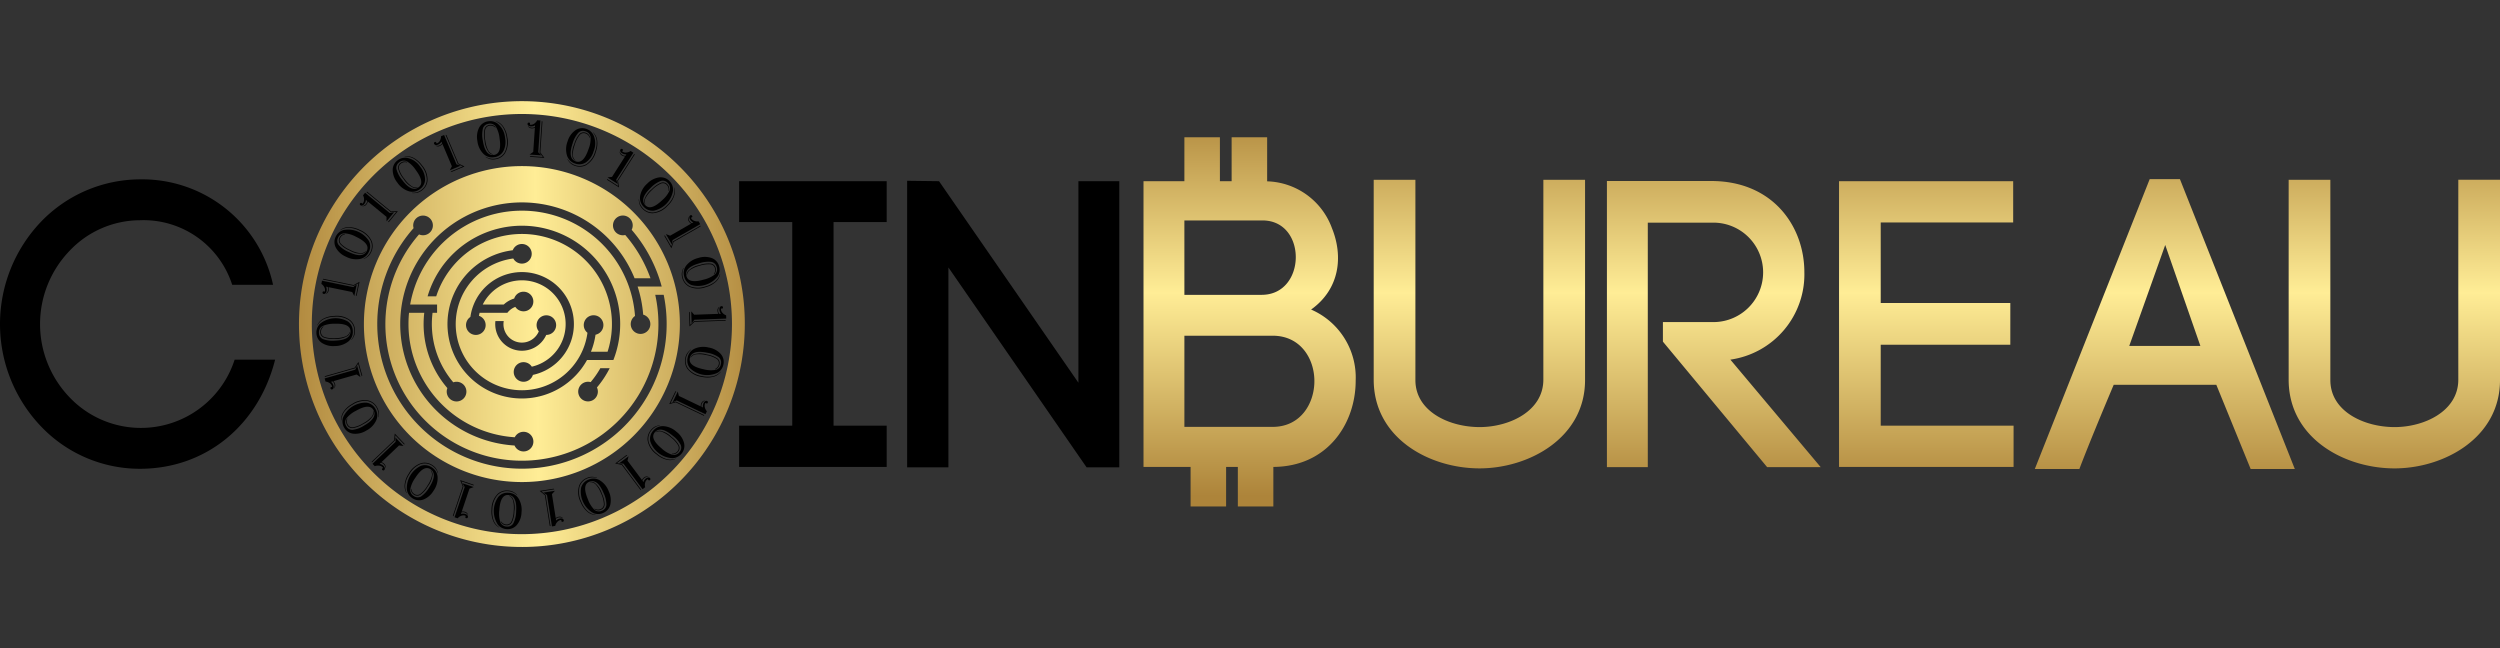 <svg id="Layer_1" data-name="Layer 1" xmlns="http://www.w3.org/2000/svg" xmlns:xlink="http://www.w3.org/1999/xlink" viewBox="0 0 270 70"><rect x="0" y="0" width="270" height="70" fill="#333333" stroke="none"/><defs><linearGradient id="linear-gradient" x1="83.283" y1="34.711" x2="30.456" y2="35.278" gradientUnits="userSpaceOnUse"><stop offset="0.005" stop-color="#ad843a"/><stop offset="0.479" stop-color="#ffed96"/><stop offset="1" stop-color="#ad843a"/></linearGradient><linearGradient id="linear-gradient-3" x1="196.75" y1="11.402" x2="196.75" y2="53.561" xlink:href="#linear-gradient"/></defs><path d="M34.775,30.316l3.372.695.376-.293-.258,1.254-.226-.432-2.56-.527a.748.748,0,0,1,.017.358.478.478,0,0,1-.303.368l.005-.023a.605.605,0,0,0,.225-.354.618.618,0,0,0-.03-.367l-.18-.037a.775.775,0,0,1,.05.493.429.429,0,0,1-.117.229.2.2,0,0,1-.186.063.134.134,0,0,1-.123-.168c.013-.082.058-.115.136-.099a.153.153,0,0,1,.04.014l.02.007c.031.004.052-.018.063-.069a.615.615,0,0,0-.07-.408.934.934,0,0,0-.318-.357Zm.082-.135.054-.071,3.281.676L38.83,30.43l-.307,1.49-.092.048.285-1.385L38.2,30.87Z"/><path d="M36.265,25.547a1.319,1.319,0,0,1,.812-.698,2.659,2.659,0,0,1,2.761,1.167,1.289,1.289,0,0,1-.006,1.189,1.332,1.332,0,0,1-.976.766,2.333,2.333,0,0,1-1.494-.249A2.23,2.23,0,0,1,36.274,26.75,1.298,1.298,0,0,1,36.265,25.547Zm.244.13a.712.712,0,0,0,.072.789,2.986,2.986,0,0,0,1.084.752q1.538.736,1.954-.132.372-.777-1.158-1.509a2.967,2.967,0,0,0-1.286-.379A.752.752,0,0,0,36.509,25.677Zm.747-.37a.704.704,0,0,0-.518.401.551.551,0,0,0,.099.635,3.04,3.04,0,0,0,.986.655,3.135,3.135,0,0,0,1.041.337.777.777,0,0,0,.642-.206l.027.013a.695.695,0,0,1-.419.257,2.386,2.386,0,0,1-1.369-.352,2.841,2.841,0,0,1-1.001-.685.627.627,0,0,1-.074-.702.698.698,0,0,1,.582-.403Zm-.534-.44a1.429,1.429,0,0,1,.932-.333,2.621,2.621,0,0,1,1.184.288,2.366,2.366,0,0,1,1.314,1.231,1.476,1.476,0,0,1-.07,1.185,1.402,1.402,0,0,1-.309.436,1.768,1.768,0,0,1-.498.3l-.007-.033a1.461,1.461,0,0,0,.73-.701,1.401,1.401,0,0,0,.016-1.293,2.412,2.412,0,0,0-1.181-1.033,2.82,2.82,0,0,0-1.15-.315,1.596,1.596,0,0,0-.936.278Z"/><path d="M39.431,20.819l2.658,2.187.469-.084-.814.989.001-.488-2.018-1.661a.75.75,0,0,1-.152.325.477.477,0,0,1-.44.184l.015-.018a.606.606,0,0,0,.364-.208.62.62,0,0,0,.144-.339l-.142-.117a.777.777,0,0,1-.185.459.43.43,0,0,1-.21.148.201.201,0,0,1-.194-.031.134.134,0,0,1-.031-.206.102.102,0,0,1,.166-.025.167.167,0,0,1,.028.031l.014.016c.026.019.055.008.088-.032a.617.617,0,0,0,.128-.394.934.934,0,0,0-.115-.464Zm.136-.081.081-.038L42.234,22.83l.73-.019-.966,1.175-.103-.001.898-1.092-.592.013Z"/><path d="M42.962,17.3a1.319,1.319,0,0,1,1.043-.242,2.212,2.212,0,0,1,1.392.97,2.198,2.198,0,0,1,.512,1.345,1.289,1.289,0,0,1-.557,1.05,1.333,1.333,0,0,1-1.22.226,2.334,2.334,0,0,1-1.208-.914,2.231,2.231,0,0,1-.512-1.366A1.297,1.297,0,0,1,42.962,17.3Zm.156.229a.712.712,0,0,0-.302.732,2.985,2.985,0,0,0,.611,1.17q1.02,1.366,1.791.79.69-.515-.325-1.874a2.966,2.966,0,0,0-.963-.932A.752.752,0,0,0,43.117,17.528Zm.834.019a.705.705,0,0,0-.645.115.551.551,0,0,0-.207.609,3.042,3.042,0,0,0,.569,1.037,3.144,3.144,0,0,0,.765.781.778.778,0,0,0,.664.115l.018.024a.696.696,0,0,1-.491.033,2.386,2.386,0,0,1-1.049-.948,2.842,2.842,0,0,1-.569-1.071.626.626,0,0,1,.261-.656.697.697,0,0,1,.702-.087Zm-.269-.637a1.43,1.43,0,0,1,.98.138,2.624,2.624,0,0,1,.915.805,2.365,2.365,0,0,1,.592,1.701,1.476,1.476,0,0,1-.612,1.017,1.409,1.409,0,0,1-.477.243,1.773,1.773,0,0,1-.58.035l.009-.033a1.46,1.46,0,0,0,.972-.282,1.401,1.401,0,0,0,.615-1.138,2.413,2.413,0,0,0-.567-1.463,2.823,2.823,0,0,0-.873-.813,1.599,1.599,0,0,0-.958-.189Z"/><path d="M47.959,14.577l1.342,3.17.454.143-1.179.499.227-.431-1.019-2.407a.749.749,0,0,1-.285.218.478.478,0,0,1-.475-.041l.022-.009a.605.605,0,0,0,.419-.016.615.615,0,0,0,.285-.233l-.072-.17a.774.774,0,0,1-.377.321.428.428,0,0,1-.255.034.201.201,0,0,1-.158-.117.134.134,0,0,1,.068-.197.102.102,0,0,1,.159.055.158.158,0,0,1,.011.041l.005.02c.014.028.045.033.092.013a.617.617,0,0,0,.296-.29.935.935,0,0,0,.113-.464Zm.158-.009.089.004,1.306,3.085.656.322-1.4.593-.091-.048,1.302-.551-.53-.262Z"/><path d="M52.728,13.098a1.316,1.316,0,0,1,1.036.272,2.212,2.212,0,0,1,.78,1.506,2.201,2.201,0,0,1-.173,1.429,1.289,1.289,0,0,1-.983.67,1.332,1.332,0,0,1-1.185-.368,2.335,2.335,0,0,1-.643-1.372,2.232,2.232,0,0,1,.183-1.447A1.298,1.298,0,0,1,52.728,13.098Zm.032.275a.712.712,0,0,0-.608.507,2.983,2.983,0,0,0-.004,1.319q.267,1.684,1.217,1.533.851-.135.585-1.81a2.966,2.966,0,0,0-.418-1.274A.752.752,0,0,0,52.76,13.372Zm.729.405a.704.704,0,0,0-.624-.199.551.551,0,0,0-.467.442,3.04,3.04,0,0,0,.021,1.183,3.135,3.135,0,0,0,.314,1.048.777.777,0,0,0,.534.412l.005.029a.692.692,0,0,1-.45-.2,2.384,2.384,0,0,1-.487-1.327,2.843,2.843,0,0,1-.004-1.213.627.627,0,0,1,.536-.46.698.698,0,0,1,.662.25Zm.059-.689a1.428,1.428,0,0,1,.803.578,2.62,2.62,0,0,1,.435,1.139,2.365,2.365,0,0,1-.268,1.781,1.475,1.475,0,0,1-1.015.615,1.404,1.404,0,0,1-.535-.007,1.773,1.773,0,0,1-.53-.239l.023-.025a1.461,1.461,0,0,0,.992.204,1.402,1.402,0,0,0,1.074-.721,2.412,2.412,0,0,0,.18-1.559,2.825,2.825,0,0,0-.393-1.126,1.598,1.598,0,0,0-.76-.613Z"/><path d="M58.364,13.011l-.235,3.434.34.333-1.277-.087.397-.282.179-2.608a.752.752,0,0,1-.353.065.477.477,0,0,1-.406-.251l.024.002a.605.605,0,0,0,.381.175.617.617,0,0,0,.36-.08l.013-.183a.777.777,0,0,1-.481.116.428.428,0,0,1-.243-.085.201.201,0,0,1-.088-.176q.01-.148.15-.144.125.003.117.121a.154.154,0,0,1-.009.041l-.004.021c0,.032.025.05.077.053a.618.618,0,0,0,.396-.125.935.935,0,0,0,.311-.363Zm.144.064.077.044-.229,3.343.439.584-1.517-.104-.06-.085,1.41.097-.354-.474Z"/><path d="M63.325,13.921a1.318,1.318,0,0,1,.791.721,2.211,2.211,0,0,1-.007,1.696,2.197,2.197,0,0,1-.816,1.186,1.289,1.289,0,0,1-1.181.138,1.332,1.332,0,0,1-.879-.876,2.334,2.334,0,0,1,.066-1.513,2.231,2.231,0,0,1,.833-1.197A1.297,1.297,0,0,1,63.325,13.921Zm.73.371a1.428,1.428,0,0,1,.444.884,2.624,2.624,0,0,1-.143,1.21A2.366,2.366,0,0,1,63.293,17.84a1.475,1.475,0,0,1-1.185.074,1.406,1.406,0,0,1-.471-.254,1.776,1.776,0,0,1-.358-.458l.032-.011a1.461,1.461,0,0,0,.784.64,1.401,1.401,0,0,0,1.285-.141,2.413,2.413,0,0,0,.882-1.298,2.825,2.825,0,0,0,.173-1.18,1.597,1.597,0,0,0-.39-.896Zm-.83-.113a.711.711,0,0,0-.774.167,2.98,2.98,0,0,0-.616,1.167q-.544,1.616.368,1.923.817.275,1.358-1.332a2.966,2.966,0,0,0,.22-1.322A.752.752,0,0,0,63.225,14.179Zm.458.696a.704.704,0,0,0-.461-.465.551.551,0,0,0-.619.175,3.044,3.044,0,0,0-.53,1.058,3.142,3.142,0,0,0-.208,1.074.778.778,0,0,0,.283.612l-.01.028a.694.694,0,0,1-.306-.385,2.384,2.384,0,0,1,.184-1.402,2.839,2.839,0,0,1,.558-1.076.626.626,0,0,1,.688-.159.698.698,0,0,1,.471.528Z"/><path d="M68.502,16.618l.047.076-1.802,2.825.106.723-1.282-.818-.012-.103,1.192.76-.084-.586Zm-.097-.125-1.851,2.902.139.456-1.079-.689.484-.057,1.406-2.204a.751.751,0,0,1-.341-.112.477.477,0,0,1-.236-.415l.02.013a.606.606,0,0,0,.251.336.614.614,0,0,0,.354.102l.099-.155a.776.776,0,0,1-.478-.129A.428.428,0,0,1,67,16.351a.201.201,0,0,1,.007-.196.134.134,0,0,1,.201-.055.102.102,0,0,1,.044.162.154.154,0,0,1-.027.032l-.014.016c-.015.028-.002.056.042.083a.616.616,0,0,0,.407.08.935.935,0,0,0,.447-.17Z"/><path d="M72.797,20.246a1.429,1.429,0,0,1-.019.989,2.619,2.619,0,0,1-.69,1.005,2.366,2.366,0,0,1-1.617.792,1.476,1.476,0,0,1-1.083-.486,1.402,1.402,0,0,1-.298-.444,1.772,1.772,0,0,1-.104-.572l.033.005a1.46,1.46,0,0,0,.396.932,1.401,1.401,0,0,0,1.203.474,2.412,2.412,0,0,0,1.385-.738,2.82,2.82,0,0,0,.703-.963,1.596,1.596,0,0,0,.072-.974Zm-.473-.668a1.319,1.319,0,0,1,.365,1.006,2.66,2.66,0,0,1-2.07,2.167,1.289,1.289,0,0,1-1.11-.428,1.332,1.332,0,0,1-.37-1.184,2.334,2.334,0,0,1,.763-1.309,2.231,2.231,0,0,1,1.294-.672A1.297,1.297,0,0,1,72.324,19.578Zm-.208.182a.712.712,0,0,0-.763-.212,2.983,2.983,0,0,0-1.088.746q-1.234,1.176-.57,1.873.594.623,1.822-.547a2.966,2.966,0,0,0,.81-1.068A.752.752,0,0,0,72.115,19.76Zm.081.83a.705.705,0,0,0-.191-.626.551.551,0,0,0-.629-.133,3.039,3.039,0,0,0-.962.689,3.137,3.137,0,0,0-.684.854.777.777,0,0,0-.035.674l-.021.02a.693.693,0,0,1-.091-.483,2.384,2.384,0,0,1,.815-1.155,2.842,2.842,0,0,1,.995-.693.627.627,0,0,1,.683.18.698.698,0,0,1,.171.687Z"/><path d="M75.653,24.366l.006.089-2.906,1.668-.241.69-.757-1.319.037-.097.704,1.226.197-.558Zm-.028-.155L72.64,25.925l-.087.468-.637-1.11.456.173,2.267-1.301a.75.75,0,0,1-.25-.257.477.477,0,0,1-.017-.477l.012.021a.606.606,0,0,0,.066.414.619.619,0,0,0,.266.255l.16-.092a.774.774,0,0,1-.364-.336.428.428,0,0,1-.064-.249.201.201,0,0,1,.097-.171.134.134,0,0,1,.203.044.102.102,0,0,1-.036.165.148.148,0,0,1-.039.016l-.02.008c-.027.018-.027.049-.001.093a.617.617,0,0,0,.324.259.935.935,0,0,0,.474.057Z"/><path d="M77.778,29.575a1.427,1.427,0,0,1-.476.867,2.623,2.623,0,0,1-1.077.57,2.365,2.365,0,0,1-1.8-.05,1.475,1.475,0,0,1-.734-.933,1.405,1.405,0,0,1-.058-.532,1.773,1.773,0,0,1,.173-.555l.027.02A1.461,1.461,0,0,0,73.751,29.97a1.401,1.401,0,0,0,.846.979,2.413,2.413,0,0,0,1.57-.011,2.82,2.82,0,0,0,1.069-.527,1.597,1.597,0,0,0,.516-.829Zm-.109-.812a1.318,1.318,0,0,1-.144,1.061,2.66,2.66,0,0,1-2.84.959,1.29,1.29,0,0,1-.784-.894,1.332,1.332,0,0,1,.222-1.22,2.334,2.334,0,0,1,1.284-.805,2.231,2.231,0,0,1,1.458.006A1.297,1.297,0,0,1,77.669,28.762ZM77.4,28.827a.712.712,0,0,0-.577-.542,2.981,2.981,0,0,0-1.31.155q-1.639.469-1.374,1.395.237.828,1.868.361a2.968,2.968,0,0,0,1.213-.57A.752.752,0,0,0,77.4,28.827Zm-.313.772a.704.704,0,0,0,.122-.643.552.552,0,0,0-.496-.41,3.046,3.046,0,0,0-1.172.164,3.147,3.147,0,0,0-1.002.438.778.778,0,0,0-.344.58l-.029.008a.694.694,0,0,1,.143-.471,2.386,2.386,0,0,1,1.258-.645,2.843,2.843,0,0,1,1.203-.151.627.627,0,0,1,.521.476.698.698,0,0,1-.168.688Z"/><path d="M78.387,34.557l-.036.081-3.348.12-.535.498-.054-1.52.078-.068.051,1.413.434-.402Zm.048-.15-3.44.124-.296.373-.046-1.279.322.366,2.612-.094a.749.749,0,0,1-.101-.344.478.478,0,0,1,.207-.429l.001.024a.606.606,0,0,0-.134.397.618.618,0,0,0,.117.349l.184-.006a.775.775,0,0,1-.165-.467.428.428,0,0,1,.059-.25.201.201,0,0,1,.166-.105.134.134,0,0,1,.159.134q.01.125-.108.129a.148.148,0,0,1-.042-.004l-.021-.002c-.032.003-.047.03-.045.082a.616.616,0,0,0,.165.38.932.932,0,0,0,.393.271Z"/><path d="M77.846,40.151a1.428,1.428,0,0,1-.824.547,2.619,2.619,0,0,1-1.219.005,2.367,2.367,0,0,1-1.571-.879,1.476,1.476,0,0,1-.217-1.167,1.403,1.403,0,0,1,.195-.498,1.771,1.771,0,0,1,.411-.411l.015.03a1.461,1.461,0,0,0-.541.856,1.402,1.402,0,0,0,.295,1.259,2.416,2.416,0,0,0,1.395.719,2.825,2.825,0,0,0,1.192.029,1.594,1.594,0,0,0,.842-.495Zm.28-.77a1.319,1.319,0,0,1-.62.873,2.659,2.659,0,0,1-2.96-.469,1.289,1.289,0,0,1-.28-1.156,1.331,1.331,0,0,1,.763-.978,2.332,2.332,0,0,1,1.51-.117,2.23,2.23,0,0,1,1.289.681A1.299,1.299,0,0,1,78.126,39.381Zm-.268-.068a.712.712,0,0,0-.26-.748,2.984,2.984,0,0,0-1.233-.47q-1.669-.345-1.864.598-.174.843,1.487,1.187a2.959,2.959,0,0,0,1.339.058A.752.752,0,0,0,77.858,39.313Zm-.636.539a.705.705,0,0,0,.406-.513.551.551,0,0,0-.249-.593,3.044,3.044,0,0,0-1.114-.398,3.14,3.14,0,0,0-1.091-.077.777.777,0,0,0-.574.355l-.029-.006a.695.695,0,0,1,.345-.35,2.385,2.385,0,0,1,1.414.013,2.836,2.836,0,0,1,1.136.424.626.626,0,0,1,.24.664.698.698,0,0,1-.468.531Z"/><path d="M76.076,44.844l-.069.056L72.985,43.453l-.705.193.657-1.372.1-.024-.61,1.275.571-.155Zm.113-.111-3.105-1.486-.435.194.553-1.155.116.474,2.358,1.129a.748.748,0,0,1,.07-.352.478.478,0,0,1,.383-.284l-.01.021a.607.607,0,0,0-.303.29.617.617,0,0,0-.059.363l.166.08a.777.777,0,0,1,.07-.49.428.428,0,0,1,.169-.194.201.201,0,0,1,.196-.017.134.134,0,0,1,.079.193.102.102,0,0,1-.156.064.16.16,0,0,1-.035-.023l-.017-.012c-.029-.012-.055.005-.077.052a.617.617,0,0,0-.03.414.938.938,0,0,0,.223.423Z"/><path d="M72.988,49.551a1.429,1.429,0,0,1-.984.099,2.624,2.624,0,0,1-1.08-.564,2.367,2.367,0,0,1-.98-1.511,1.475,1.475,0,0,1,.352-1.133,1.402,1.402,0,0,1,.405-.349,1.776,1.776,0,0,1,.555-.172l-.001.034a1.462,1.462,0,0,0-.877.505,1.402,1.402,0,0,0-.326,1.251,2.413,2.413,0,0,0,.899,1.287,2.824,2.824,0,0,0,1.041.582,1.599,1.599,0,0,0,.976-.044Zm.607-.551a1.319,1.319,0,0,1-.956.483,2.659,2.659,0,0,1-2.4-1.795,1.289,1.289,0,0,1,.291-1.153,1.331,1.331,0,0,1,1.131-.51,2.332,2.332,0,0,1,1.391.601,2.231,2.231,0,0,1,.822,1.205A1.298,1.298,0,0,1,73.596,49.001ZM73.39,48.816a.713.713,0,0,0,.119-.783,2.982,2.982,0,0,0-.871-.991q-1.316-1.084-1.928-.341-.548.664.761,1.743a2.96,2.96,0,0,0,1.157.676A.752.752,0,0,0,73.39,48.816Zm-.814.18a.705.705,0,0,0,.599-.265.552.552,0,0,0,.056-.641,3.039,3.039,0,0,0-.8-.872,3.136,3.136,0,0,0-.929-.577.778.778,0,0,0-.673.046l-.023-.019a.693.693,0,0,1,.469-.149,2.381,2.381,0,0,1,1.244.671,2.839,2.839,0,0,1,.807.905.626.626,0,0,1-.097.699.697.697,0,0,1-.661.252Z"/><path d="M69.243,52.878l-.087.017-2.005-2.684-.714-.157,1.218-.91.1.025-1.133.846.578.128Zm.151-.046-2.06-2.758-.475-.031,1.026-.766-.117.473,1.564,2.094a.749.749,0,0,1,.225-.279.477.477,0,0,1,.471-.074l-.019.014a.604.604,0,0,0-.403.115.621.621,0,0,0-.221.295l.11.148a.775.775,0,0,1,.289-.402.428.428,0,0,1,.24-.094.201.201,0,0,1,.181.076.134.134,0,0,1-.019.207.102.102,0,0,1-.168-.016.148.148,0,0,1-.02-.037l-.01-.018c-.02-.024-.051-.021-.093.01a.618.618,0,0,0-.219.352.935.935,0,0,0,.001.478Z"/><path d="M64.328,55.616a1.429,1.429,0,0,1-.918-.368,2.624,2.624,0,0,1-.696-1.001,2.366,2.366,0,0,1-.168-1.793,1.476,1.476,0,0,1,.838-.841,1.413,1.413,0,0,1,.521-.122,1.766,1.766,0,0,1,.572.105l-.017.029a1.462,1.462,0,0,0-1.012.041,1.402,1.402,0,0,0-.869.958,2.412,2.412,0,0,0,.2,1.557,2.824,2.824,0,0,0,.653.998,1.597,1.597,0,0,0,.885.413Zm.793-.206a1.319,1.319,0,0,1-1.071-.015,2.659,2.659,0,0,1-1.294-2.703,1.289,1.289,0,0,1,.792-.886,1.332,1.332,0,0,1,1.239.073,2.333,2.333,0,0,1,.954,1.177,2.231,2.231,0,0,1,.171,1.448A1.297,1.297,0,0,1,65.121,55.409Zm-.097-.259a.712.712,0,0,0,.468-.638A2.982,2.982,0,0,0,65.18,53.23q-.664-1.571-1.55-1.195-.793.335-.133,1.897a2.966,2.966,0,0,0,.712,1.135A.752.752,0,0,0,65.024,55.15Zm-.805-.218a.704.704,0,0,0,.653.043.551.551,0,0,0,.347-.542,3.044,3.044,0,0,0-.304-1.143,3.145,3.145,0,0,0-.556-.942.778.778,0,0,0-.618-.271l-.012-.027a.691.691,0,0,1,.484.085,2.384,2.384,0,0,1,.792,1.171,2.843,2.843,0,0,1,.296,1.176.627.627,0,0,1-.41.575.698.698,0,0,1-.703-.084Z"/><path d="M59.458,56.823l-.085-.026-.524-3.309-.559-.471,1.502-.238.077.069-1.397.221.452.383Zm.155.03-.538-3.4-.406-.248,1.264-.2-.324.364.409,2.582a.749.749,0,0,1,.329-.143.477.477,0,0,1,.451.154l-.023.004a.607.607,0,0,0-.41-.086.618.618,0,0,0-.333.158l.029.182a.775.775,0,0,1,.443-.221.428.428,0,0,1,.256.028.201.201,0,0,1,.125.152.134.134,0,0,1-.114.174q-.122.025-.141-.092a.15.15,0,0,1-.001-.042.116.116,0,0,0,0-.021q-.01-.047-.087-.034a.616.616,0,0,0-.358.21.937.937,0,0,0-.222.423Z"/><path d="M53.907,56.971a1.43,1.43,0,0,1-.653-.743,2.62,2.62,0,0,1-.169-1.207,2.365,2.365,0,0,1,.66-1.675,1.474,1.474,0,0,1,1.127-.372,1.394,1.394,0,0,1,.52.127,1.777,1.777,0,0,1,.463.351l-.028.019a1.46,1.46,0,0,0-.921-.42,1.401,1.401,0,0,0-1.208.462,2.413,2.413,0,0,0-.524,1.479,2.823,2.823,0,0,0,.132,1.185,1.594,1.594,0,0,0,.604.768Zm.801.174a1.321,1.321,0,0,1-.948-.497,2.659,2.659,0,0,1,.066-2.996,1.29,1.29,0,0,1,1.107-.433,1.333,1.333,0,0,1,1.072.624,2.333,2.333,0,0,1,.32,1.481,2.231,2.231,0,0,1-.502,1.37A1.299,1.299,0,0,1,54.708,57.145Zm.031-.275a.712.712,0,0,0,.706-.358,2.983,2.983,0,0,0,.299-1.285q.117-1.701-.844-1.767-.859-.059-.975,1.633a2.965,2.965,0,0,0,.123,1.335A.752.752,0,0,0,54.739,56.87Zm-.62-.558a.705.705,0,0,0,.564.333.552.552,0,0,0,.554-.327,3.043,3.043,0,0,0,.245-1.158A3.137,3.137,0,0,0,55.41,54.07a.777.777,0,0,0-.429-.52l.002-.03a.693.693,0,0,1,.394.295,2.384,2.384,0,0,1,.178,1.403,2.843,2.843,0,0,1-.267,1.183.626.626,0,0,1-.625.328.698.698,0,0,1-.589-.392Z"/><path d="M48.968,55.767l-.064-.062,1.069-3.175-.277-.676,1.441.486.036.097-1.34-.451.223.548Zm.124.098L50.19,52.602l-.245-.408,1.213.408-.456.173-.834,2.477a.755.755,0,0,1,.358.026.477.477,0,0,1,.329.346l-.022-.007a.604.604,0,0,0-.324-.266.614.614,0,0,0-.368-.014l-.059.174a.777.777,0,0,1,.495.01.428.428,0,0,1,.213.144.2.2,0,0,1,.04.192.134.134,0,0,1-.182.102.102.102,0,0,1-.082-.147.146.146,0,0,1,.019-.037l.009-.019c.008-.031-.012-.054-.061-.07a.614.614,0,0,0-.414.02.935.935,0,0,0-.393.272Z"/><path d="M43.922,53.271a1.429,1.429,0,0,1-.217-.965,2.622,2.622,0,0,1,.43-1.14,2.366,2.366,0,0,1,1.382-1.155,1.477,1.477,0,0,1,1.168.213,1.402,1.402,0,0,1,.396.36,1.775,1.775,0,0,1,.238.531l-.034.003a1.461,1.461,0,0,0-.607-.81,1.4,1.4,0,0,0-1.281-.173,2.413,2.413,0,0,0-1.169,1.048,2.822,2.822,0,0,0-.452,1.103,1.596,1.596,0,0,0,.162.963Zm.62.536a1.319,1.319,0,0,1-.595-.89A2.659,2.659,0,0,1,45.44,50.318a1.289,1.289,0,0,1,1.18.15,1.333,1.333,0,0,1,.642,1.062,2.333,2.333,0,0,1-.429,1.453,2.233,2.233,0,0,1-1.097.962A1.298,1.298,0,0,1,44.541,53.807Zm.159-.226a.712.712,0,0,0,.791.024A2.981,2.981,0,0,0,46.37,52.62q.917-1.437.106-1.955-.726-.464-1.639.966a2.964,2.964,0,0,0-.531,1.23A.752.752,0,0,0,44.7,53.581Zm-.277-.786a.705.705,0,0,0,.335.563.552.552,0,0,0,.643-.021,3.041,3.041,0,0,0,.769-.899,3.14,3.14,0,0,0,.46-.992.778.778,0,0,0-.127-.662l.016-.025a.693.693,0,0,1,.204.447,2.384,2.384,0,0,1-.516,1.316,2.84,2.84,0,0,1-.801.91.626.626,0,0,1-.706-.012.698.698,0,0,1-.33-.626Z"/><path d="M40.166,49.948l-.027-.085,2.425-2.312.07-.727,1.049,1.101-.013.103-.976-1.024-.058.589Zm.064.144,2.492-2.375-.026-.475.883.926-.484-.06-1.892,1.804a.749.749,0,0,1,.304.19.476.476,0,0,1,.13.459l-.016-.017a.606.606,0,0,0-.163-.387.619.619,0,0,0-.319-.184l-.133.127a.775.775,0,0,1,.433.239.428.428,0,0,1,.122.227.201.201,0,0,1-.054.189.134.134,0,0,1-.208.006.102.102,0,0,1-.004-.168.147.147,0,0,1,.034-.024l.017-.012c.022-.023.015-.053-.021-.091a.616.616,0,0,0-.376-.175.937.937,0,0,0-.474.058Z"/><path d="M36.86,45.401a1.43,1.43,0,0,1,.255-.956,2.626,2.626,0,0,1,.909-.811,2.367,2.367,0,0,1,1.76-.383,1.476,1.476,0,0,1,.936.73,1.401,1.401,0,0,1,.184.502,1.773,1.773,0,0,1-.035.58l-.031-.013a1.459,1.459,0,0,0-.162-.999,1.401,1.401,0,0,0-1.055-.747,2.411,2.411,0,0,0-1.521.387,2.823,2.823,0,0,0-.912.768,1.596,1.596,0,0,0-.303.929Zm.301.762a1.319,1.319,0,0,1-.114-1.064,2.659,2.659,0,0,1,2.527-1.611,1.288,1.288,0,0,1,.976.68,1.332,1.332,0,0,1,.077,1.238,2.335,2.335,0,0,1-1.053,1.089,2.233,2.233,0,0,1-1.417.344A1.298,1.298,0,0,1,37.161,46.164Zm.245-.127a.712.712,0,0,0,.69.388,2.99,2.99,0,0,0,1.235-.465q1.479-.849,1-1.683-.429-.747-1.9.097a2.964,2.964,0,0,0-1.041.844A.752.752,0,0,0,37.406,46.036Zm.119-.825a.704.704,0,0,0,.036.654.551.551,0,0,0,.58.279,3.045,3.045,0,0,0,1.098-.44,3.147,3.147,0,0,0,.868-.666.779.779,0,0,0,.194-.646l.026-.015a.694.694,0,0,1-.026.491,2.384,2.384,0,0,1-1.067.927,2.845,2.845,0,0,1-1.132.436.627.627,0,0,1-.62-.337.699.699,0,0,1-.002-.708Z"/><path d="M35.061,40.871l3.31-.947.197-.433.352,1.231-.401-.278-2.513.719a.75.75,0,0,1,.181.31.477.477,0,0,1-.098.467l-.006-.023a.604.604,0,0,0,.035-.418.617.617,0,0,0-.197-.311l-.177.051a.775.775,0,0,1,.273.413.427.427,0,0,1,.003.257.201.201,0,0,1-.135.142.134.134,0,0,1-.187-.092.102.102,0,0,1,.074-.151.144.144,0,0,1,.042-.006l.021-.003q.045-.016.024-.09a.615.615,0,0,0-.252-.33.929.929,0,0,0-.447-.169Zm.011-.158.015-.088,3.221-.922.4-.611.418,1.462-.059.085L38.678,39.28l-.325.495Z"/><path d="M34.173,35.956a1.319,1.319,0,0,1,.396-.995,2.659,2.659,0,0,1,2.987-.246,1.29,1.29,0,0,1,.546,1.056,1.332,1.332,0,0,1-.51,1.131,2.335,2.335,0,0,1-1.44.471,2.231,2.231,0,0,1-1.414-.357A1.298,1.298,0,0,1,34.173,35.956Zm.09-.815a1.43,1.43,0,0,1,.671-.727,2.619,2.619,0,0,1,1.183-.293,2.364,2.364,0,0,1,1.735.482,1.476,1.476,0,0,1,.487,1.083,1.406,1.406,0,0,1-.072.53,1.774,1.774,0,0,1-.302.496l-.022-.026a1.461,1.461,0,0,0,.323-.96,1.401,1.401,0,0,0-.585-1.153,2.412,2.412,0,0,0-1.526-.368,2.824,2.824,0,0,0-1.165.254,1.597,1.597,0,0,0-.701.68Zm.186.817a.713.713,0,0,0,.429.665,2.988,2.988,0,0,0,1.309.165q1.704-.061,1.67-1.022-.031-.861-1.725-.801a2.967,2.967,0,0,0-1.315.26A.752.752,0,0,0,34.45,35.958Zm.49-.674a.704.704,0,0,0-.273.595.552.552,0,0,0,.383.517,3.044,3.044,0,0,0,1.177.123,3.131,3.131,0,0,0,1.078-.184.776.776,0,0,0,.473-.48l.03-.001a.694.694,0,0,1-.253.422,2.386,2.386,0,0,1-1.376.322,2.846,2.846,0,0,1-1.204-.143.626.626,0,0,1-.391-.588.698.698,0,0,1,.329-.627Z"/><path d="M73.387,17.977A24.074,24.074,0,1,0,80.438,35,23.917,23.917,0,0,0,73.387,17.977ZM56.364,57.689A22.689,22.689,0,1,1,79.053,35,22.715,22.715,0,0,1,56.364,57.689Z" fill="url(#linear-gradient)"/><path d="M73.426,35A17.062,17.062,0,1,1,56.364,17.938,17.062,17.062,0,0,1,73.426,35Zm-1.749-3.165h-.912a14.745,14.745,0,1,1-25.509-6.519,1.063,1.063,0,1,0-.589-.678,15.627,15.627,0,1,0,27.01,7.196Zm-6.84,7.933A9.764,9.764,0,0,1,63.79,41.269a1.061,1.061,0,1,0,.68.575,10.651,10.651,0,0,0,1.376-2.077Zm-11.334-5.094A2.88,2.88,0,0,0,58.996,36.17l.014.001a1.059,1.059,0,0,0,.074-2.115c-.025-.002-.049-.004-.074-.004a1.06,1.06,0,0,0-.818,1.733,1.987,1.987,0,0,1-3.789-1.111Zm3.039,6.557a1.06,1.06,0,0,0,1.011-.742A5.616,5.616,0,1,0,51.16,32.892a5.561,5.561,0,0,0-.278.891q-.049.221-.08.447a1.06,1.06,0,1,0,.923-.124q.031-.164.074-.323h2.995a1.997,1.997,0,0,1,.861-.64,1.059,1.059,0,1,0-.122-.901,2.879,2.879,0,0,0-1.129.65H52.136a4.725,4.725,0,1,1,5.298,6.71,1.059,1.059,0,1,0-.893,1.629ZM43.281,33.783c-.037.401-.057.807-.057,1.217A13.156,13.156,0,0,0,55.57,48.115a1.061,1.061,0,1,0,.024-.891A12.264,12.264,0,0,1,44.115,35q0-.616.06-1.217H45.82a10.591,10.591,0,0,0,2.496,8.131,1.063,1.063,0,1,0,.64-.622,9.713,9.713,0,0,1-2.24-7.508h.488v-.891H44.297a12.249,12.249,0,0,1,23.272-2.838q.194.437.353.891a12.162,12.162,0,0,1,.659,3.181,1.06,1.06,0,1,0,.883-.145,13.047,13.047,0,0,0-.602-3.036h2.602q-.121-.451-.268-.891a15.636,15.636,0,0,0-2.975-5.233,1.066,1.066,0,1,0-.696.556,14.751,14.751,0,0,1,2.728,4.677h-1.717a13.139,13.139,0,0,0-25.142,2.838Q43.323,33.333,43.281,33.783ZM66.55,37.986a10.615,10.615,0,0,0-20.369-5.985h.932A9.724,9.724,0,0,1,65.618,37.986H63.823a7.963,7.963,0,0,0,.494-1.837,1.061,1.061,0,1,0-.871-.21,7.145,7.145,0,1,1-8.012-8.022,1.06,1.06,0,1,0-.057-.89,8.035,8.035,0,1,0,8.024,11.85h2.845Q66.417,38.441,66.55,37.986Z" fill="url(#linear-gradient)"/><path d="M4.415,23.962a14.905,14.905,0,0,1,10.684-4.591A14.464,14.464,0,0,1,29.492,30.762h-4.415a10.057,10.057,0,0,0-9.978-6.976,10.514,10.514,0,0,0-7.594,3.311,11.413,11.413,0,0,0,0,15.806,10.637,10.637,0,0,0,17.837-4.062h4.371c-1.766,7.02-7.417,11.788-14.614,11.788A14.731,14.731,0,0,1,4.415,46.038a16.005,16.005,0,0,1,0-22.075Z"/><path d="M95.762,23.985H90.023V45.971h5.739v4.459H79.824V45.971h5.739V23.985H79.824V19.57H95.762Z"/><path d="M97.97,50.475V19.525l3.444.044,15.055,21.766V19.569h4.415V50.475h-3.532L102.429,28.885V50.475Z"/><path d="M166.683,19.415h4.503V41.048c0,6.269-6.093,9.537-11.391,9.537-5.43,0-11.435-3.267-11.435-9.58V19.415h4.503V41.048c0,3.4,3.664,5.077,6.931,5.077,3.223,0,6.888-1.722,6.888-5.121Zm28.188,9.978c0-4.901-3.355-9.845-10.066-9.845H173.547V50.453h4.415V24.051h6.843a5.37,5.37,0,1,1,0,10.729h-5.21v2.119l11.258,13.554h5.784L186.88,38.841A9.303,9.303,0,0,0,194.871,29.393Zm8.247,7.837h13.996V32.726H203.118V24.029h14.305V19.57h-18.808v30.861h18.852V45.971H203.118ZM235.433,19.349l12.406,31.302H243.071l-3.709-9.095H228.281c-1.192,2.826-2.737,6.534-3.709,9.095H219.76l12.406-31.302Zm2.208,18.013-3.797-10.905L229.958,37.362Zm27.856-17.947v21.59c0,3.4-3.664,5.121-6.887,5.121-3.267,0-6.932-1.678-6.932-5.077V19.415h-4.503v21.59c0,6.313,6.005,9.581,11.435,9.581,5.298,0,11.391-3.267,11.391-9.537V19.415Zm-119.084,21.7c0,4.617-3.022,9.276-8.891,9.314v4.266h-3.836V50.431H132.42v4.264h-3.836V50.431h-5.085V19.57h4.415V14.822H131.75V19.57h1.266V14.822h3.836v4.761a7.684,7.684,0,0,1,7,5.063c1.236,3.046.839,6.578-2.252,8.786A8,8,0,0,1,146.413,41.115Zm-18.499-9.272h8.344c4.856,0,4.945-8.035.088-8.035h-8.433Zm14.04,9.316c0-2.428-1.501-4.901-4.503-4.901h-9.537v9.845h9.537C140.453,46.104,141.954,43.587,141.954,41.159Z" fill="url(#linear-gradient-3)"/></svg>
